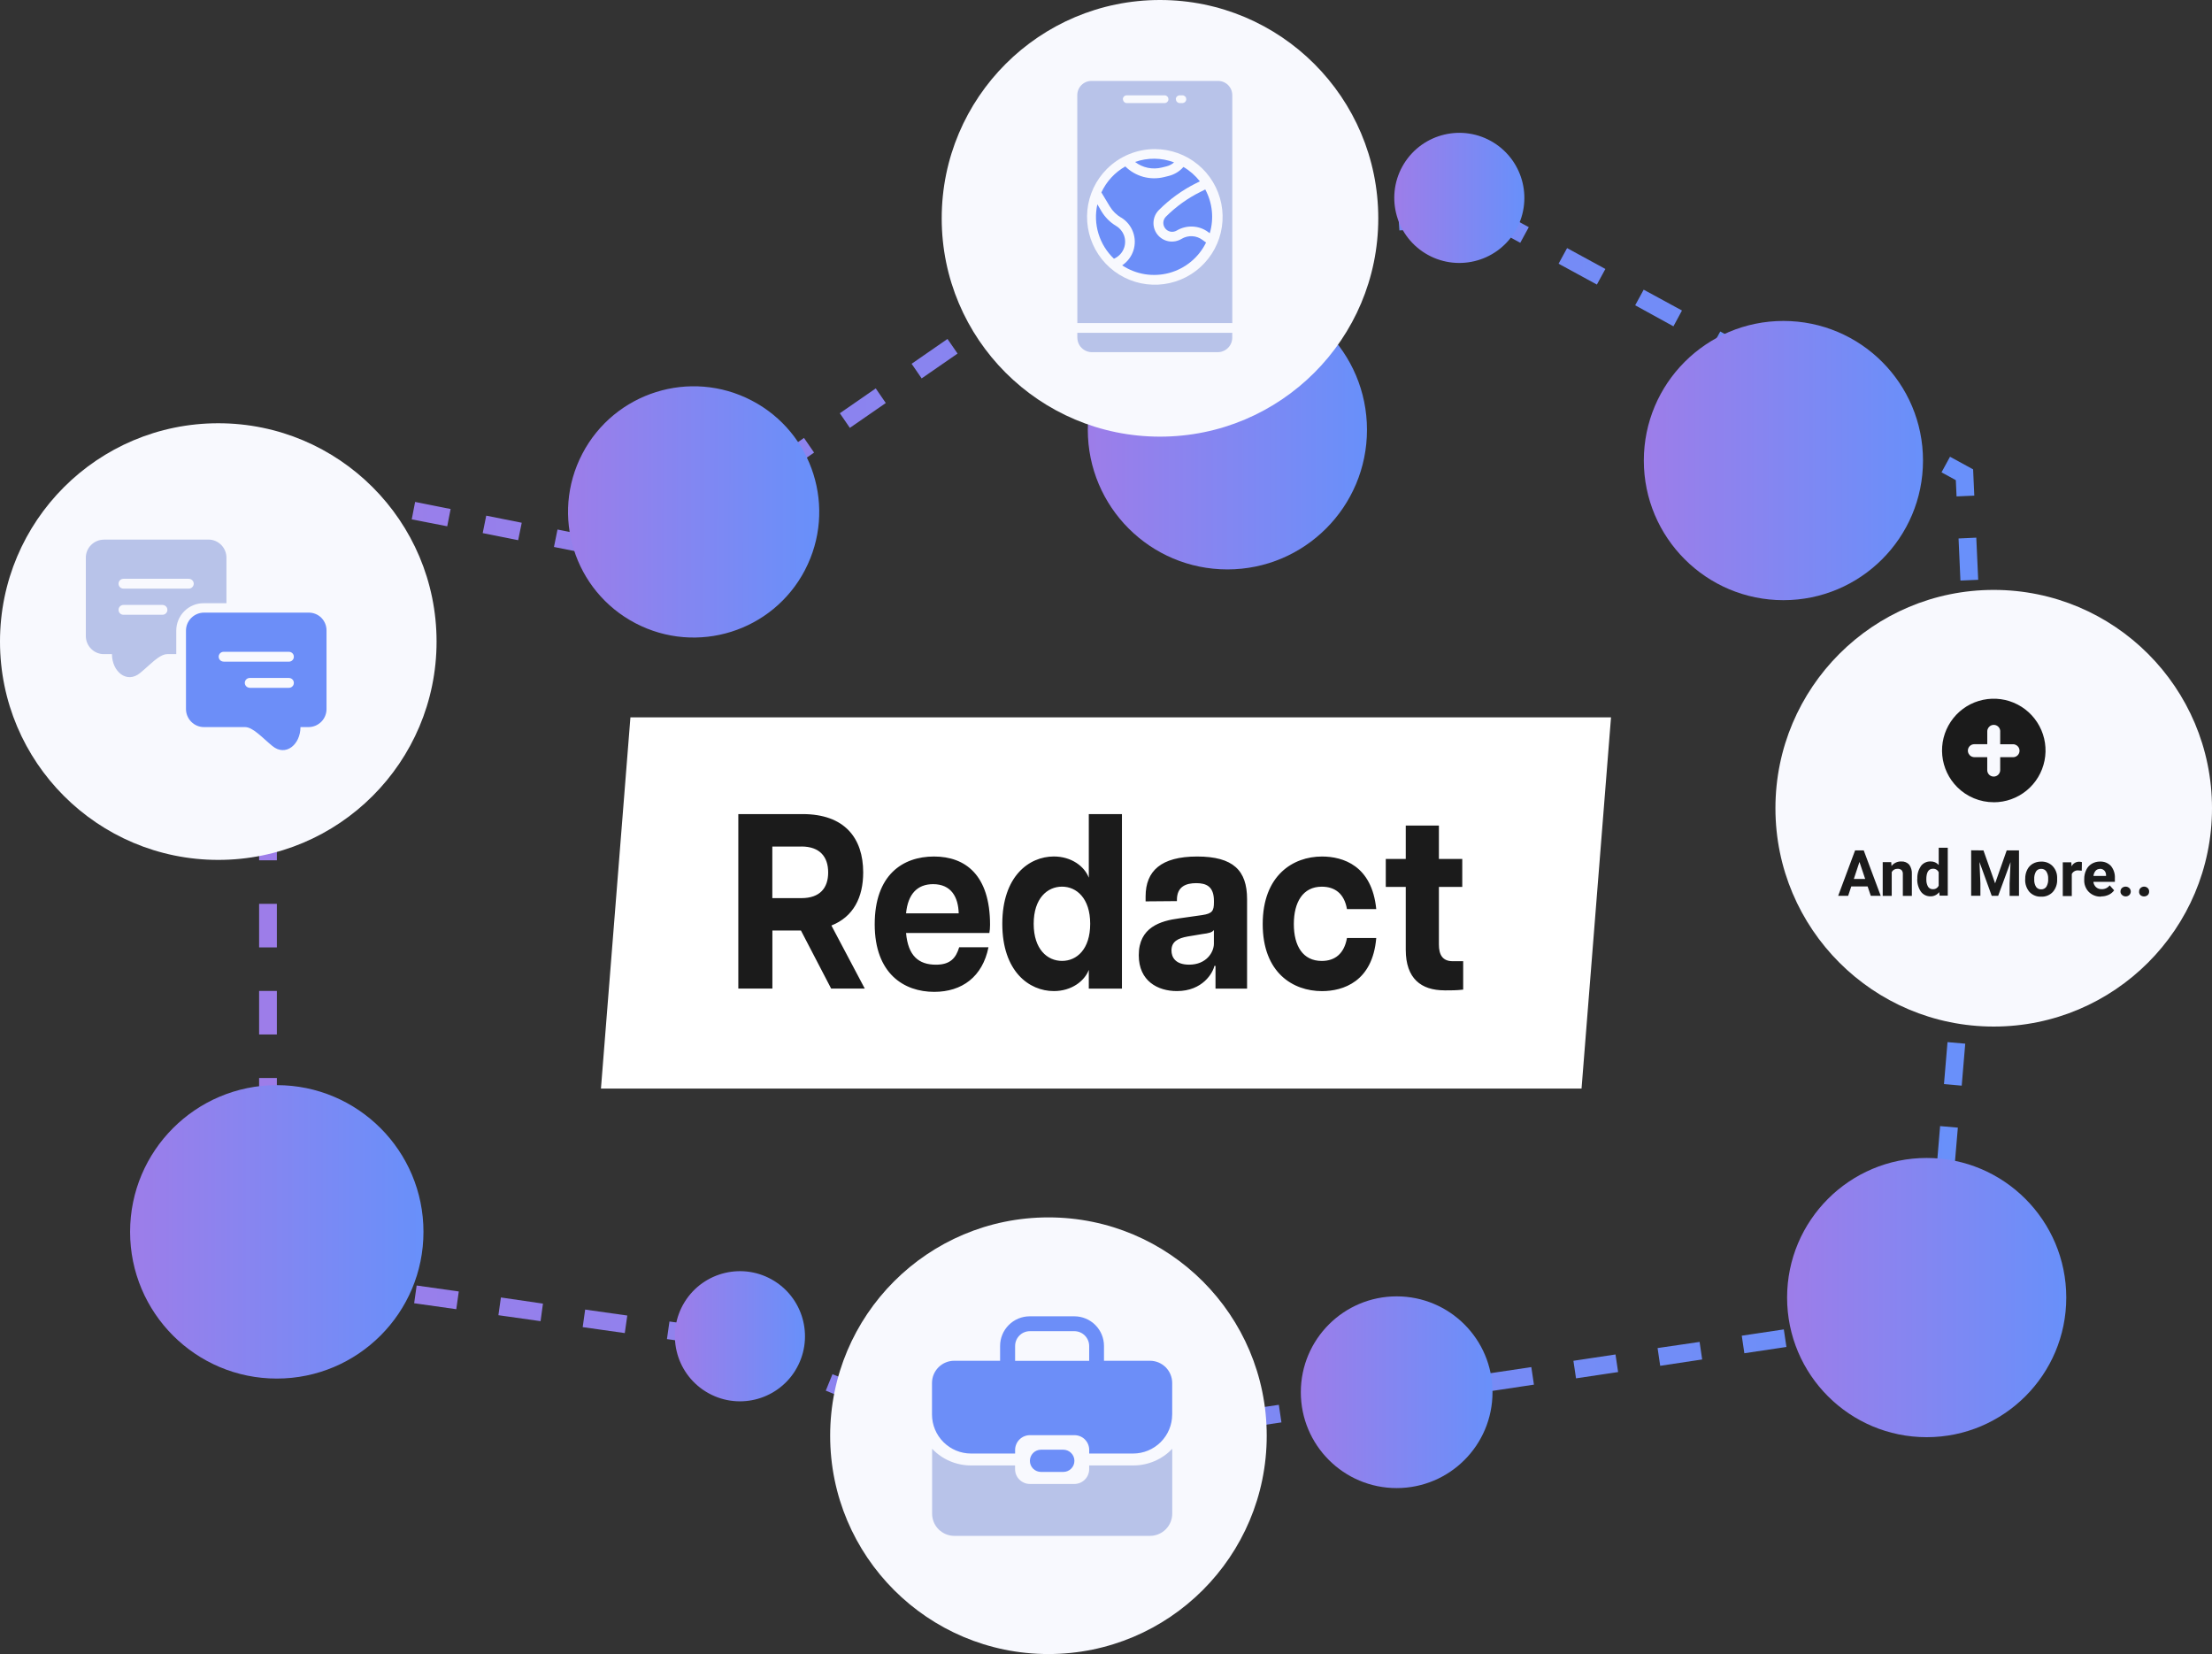 <?xml version="1.0" encoding="UTF-8"?><svg id="Layer_2" xmlns="http://www.w3.org/2000/svg" width="601.23" height="449.49" xmlns:xlink="http://www.w3.org/1999/xlink" viewBox="0 0 601.23 449.49"><rect x="0" y="0" width="601.23" height="449.49" fill="#333333" stroke="none"/><defs><style>.cls-1{fill:url(#linear-gradient-12);}.cls-1,.cls-2,.cls-3,.cls-4,.cls-5,.cls-6,.cls-7,.cls-8,.cls-9,.cls-10,.cls-11,.cls-12,.cls-13,.cls-14,.cls-15,.cls-16,.cls-17,.cls-18,.cls-19,.cls-20,.cls-21,.cls-22,.cls-23,.cls-24,.cls-25,.cls-26,.cls-27,.cls-28,.cls-29{stroke-width:0px;}.cls-2{fill:url(#linear-gradient-17);}.cls-3,.cls-19{fill:#1b1b1b;}.cls-4{fill:url(#linear-gradient-19);}.cls-5{fill:url(#linear-gradient);}.cls-6,.cls-20{fill:#b8c3e9;}.cls-7{fill:url(#linear-gradient-21);}.cls-8{fill:url(#linear-gradient-6);}.cls-9{fill:url(#linear-gradient-15);}.cls-10{fill:url(#linear-gradient-11);}.cls-11{fill:url(#linear-gradient-5);}.cls-12,.cls-29{fill:#6c8ef8;}.cls-13{fill:#f8f9fe;}.cls-14{fill:url(#linear-gradient-13);}.cls-15{fill:url(#linear-gradient-16);}.cls-16{fill:url(#linear-gradient-20);}.cls-17{fill:url(#linear-gradient-14);}.cls-18{fill:url(#linear-gradient-2);}.cls-19,.cls-20,.cls-21,.cls-29{fill-rule:evenodd;}.cls-21{fill:#fff;}.cls-22{fill:url(#linear-gradient-7);}.cls-23{fill:url(#linear-gradient-3);}.cls-24{fill:url(#linear-gradient-9);}.cls-25{fill:url(#linear-gradient-8);}.cls-26{fill:url(#linear-gradient-18);}.cls-27{fill:url(#linear-gradient-10);}.cls-28{fill:url(#linear-gradient-4);}</style><linearGradient id="linear-gradient" x1="70.4" y1="1478.52" x2="540.24" y2="1478.52" gradientTransform="translate(0 1635.59) scale(1 -1)" gradientUnits="userSpaceOnUse"><stop offset="0" stop-color="#9d7de9"/><stop offset="1" stop-color="#6890fa"/></linearGradient><linearGradient id="linear-gradient-2" y1="1384.06" x2="540.22" y2="1384.06" xlink:href="#linear-gradient"/><linearGradient id="linear-gradient-3" y1="1290.81" x2="540.21" y2="1290.81" xlink:href="#linear-gradient"/><linearGradient id="linear-gradient-4" x1="70.66" y1="1263.65" x2="534.15" y2="1263.65" xlink:href="#linear-gradient"/><linearGradient id="linear-gradient-5" x1="70.43" y1="1279.31" x2="540.22" y2="1279.31" xlink:href="#linear-gradient"/><linearGradient id="linear-gradient-6" x1="70.92" y1="1392.19" x2="540.2" y2="1392.19" xlink:href="#linear-gradient"/><linearGradient id="linear-gradient-7" x1="70.43" y1="1506.07" x2="540.22" y2="1506.07" xlink:href="#linear-gradient"/><linearGradient id="linear-gradient-8" x1="76.94" y1="1535.93" x2="539.92" y2="1535.93" xlink:href="#linear-gradient"/><linearGradient id="linear-gradient-9" x1="70.41" y1="1485.74" x2="540.2" y2="1485.74" xlink:href="#linear-gradient"/><linearGradient id="linear-gradient-10" x1="78.52" y1="1492.1" x2="506.34" y2="1492.1" xlink:href="#linear-gradient"/><linearGradient id="linear-gradient-11" x1="70.41" y1="1498.3" x2="540.2" y2="1498.3" xlink:href="#linear-gradient"/><linearGradient id="linear-gradient-12" x1="74.8" y1="1489.21" x2="433.77" y2="1489.21" xlink:href="#linear-gradient"/><linearGradient id="linear-gradient-13" x1="485.74" y1="1282.97" x2="561.62" y2="1282.97" xlink:href="#linear-gradient"/><linearGradient id="linear-gradient-14" x1="446.8" y1="1510.43" x2="522.68" y2="1510.43" xlink:href="#linear-gradient"/><linearGradient id="linear-gradient-15" x1="295.67" y1="1518.79" x2="371.55" y2="1518.79" xlink:href="#linear-gradient"/><linearGradient id="linear-gradient-16" x1="353.57" y1="1257.24" x2="405.67" y2="1257.24" xlink:href="#linear-gradient"/><linearGradient id="linear-gradient-17" x1="183.43" y1="1272.45" x2="218.8" y2="1272.45" xlink:href="#linear-gradient"/><linearGradient id="linear-gradient-18" x1="514.03" y1="1428.09" x2="549.4" y2="1428.09" xlink:href="#linear-gradient"/><linearGradient id="linear-gradient-19" x1="378.96" y1="1581.8" x2="414.34" y2="1581.8" xlink:href="#linear-gradient"/><linearGradient id="linear-gradient-20" x1="153.6" y1="1496.52" x2="221.87" y2="1496.42" xlink:href="#linear-gradient"/><linearGradient id="linear-gradient-21" x1="35.36" y1="1300.83" x2="115.1" y2="1300.83" xlink:href="#linear-gradient"/></defs><g id="Layer_1-2"><path class="cls-5" d="m75.23,162.78h-4.82v-6.89l5.17-4.54,3.18,3.62-3.53,3.11v4.7Z"/><path class="cls-18" d="m75.25,328.45h-4.82v-11.84h4.82v11.84Zm0-23.66h-4.82v-11.84h4.82v11.84Zm0-23.67h-4.82v-11.83h4.82v11.83Zm0-23.66h-4.82v-11.84h4.82v11.84Zm0-23.67h-4.82v-11.84h4.82v11.84Zm0-23.67h-4.82v-11.83h4.82v11.83Zm0-23.66h-4.82v-11.84h4.82v11.84Z"/><path class="cls-23" d="m78.21,349.27l-7.8-1.1v-7.88h4.82v3.68l3.67.52-.69,4.78Z"/><path class="cls-28" d="m273.18,397.76l-5.88-2.39,1.85-4.47,4.65,1.93,5.16-.77.71,4.78-6.49.93Zm17.9-2.67l-.71-4.82,11.44-1.71.71,4.77-11.44,1.77Zm22.88-3.42l-.71-4.76,11.44-1.72.71,4.82-11.44,1.66Zm-57.36-.67l-10.72-4.36,1.82-4.47,10.71,4.36-1.81,4.47Zm80.26-2.75l-.71-4.78,11.44-1.71.71,4.78-11.44,1.71Zm22.88-3.42l-.71-4.77,11.4-1.71.7,4.76-11.39,1.71Zm-124.57-2.55l-10.72-4.37,1.82-4.47,10.72,4.36-1.82,4.48Zm147.44-.87l-.71-4.77,11.44-1.71.71,4.78-11.44,1.71Zm22.88-3.41l-.71-4.78,11.44-1.71.71,4.77-11.44,1.72Zm22.88-3.43l-.71-4.77,11.44-1.72.71,4.78-11.44,1.71Zm-214.64-1.02l-10.71-4.37,1.81-4.47,10.72,4.37-1.82,4.47Zm237.52-2.39l-.71-4.82,11.42-1.67.7,4.77-11.41,1.72Zm22.87-3.42l-.7-4.76,11.43-1.71.71,4.77-11.44,1.71Zm-281.39-2.22l-11.45-1.62.68-4.78,11.45,1.62-.68,4.78Zm304.28-1.2l-.71-4.77,11.44-1.71.71,4.77-11.44,1.71Zm-327.18-2.05l-11.45-1.62.67-4.77,11.45,1.62-.68,4.78Zm-22.9-3.24l-11.46-1.62.68-4.82,11.43,1.67-.65,4.77Zm-22.91-3.25l-11.45-1.62.68-4.82,11.45,1.62-.68,4.82Zm-22.9-3.24l-11.42-1.62.68-4.77,11.45,1.62-.7,4.78Z"/><path class="cls-11" d="m519.9,360.89l-.71-4.78,3.85-.58.34-3.87,4.8.42-.67,7.66-7.6,1.14Z"/><path class="cls-8" d="m529.18,340.68l-4.82-.42.96-11.41,4.82.42-.96,11.41Zm2.01-22.83l-4.82-.42.96-11.41,4.82.42-.97,11.41Zm2.01-22.82l-4.82-.42.96-11.41,4.82.42-.96,11.41Zm2-22.82l-4.82-.43.97-11.41,4.82.42-.96,11.41Zm2.01-22.83l-4.82-.43.96-11.41,4.82.42-.97,11.42Zm2.01-22.84l-4.82-.41.97-11.42,4.82.42-.96,11.41Zm-4.31-22.99l-.52-11.44,4.82-.22.51,11.45-4.81.21Zm-1.03-22.89l-.51-11.44,4.82-.22.51,11.45-4.82.21Zm-1.03-22.89l-.51-11.44,4.82-.22.52,11.45-4.83.21Z"/><path class="cls-22" d="m531.8,134.9l-.2-4.42-3.89-2.12,2.31-4.24,6.28,3.43.32,7.14-4.81.21Z"/><path class="cls-25" d="m191.98,143.18l-2.73-3.98,9.75-6.75,2.74,3.97-9.76,6.75Zm19.53-13.45l-2.74-3.97,9.76-6.75,2.74,3.98-9.76,6.75Zm305.81-7.04l-10.41-5.67,2.3-4.24,10.41,5.67-2.31,4.24Zm-286.32-6.41l-2.73-3.98,9.76-6.75,2.73,3.97-9.76,6.75Zm265.51-4.93l-10.41-5.67,2.31-4.24,10.36,5.63-2.26,4.27Zm-246-8.52l-2.73-3.97,9.75-6.75,2.74,3.97-9.76,6.75Zm225.16-2.83l-10.41-5.67,2.31-4.24,10.41,5.67-2.31,4.23Zm-205.64-10.61l-2.74-3.96,9.76-6.75,2.72,3.97-9.74,6.74Zm184.82-.71l-10.4-5.72,2.31-4.24,10.41,5.66-2.32,4.29Zm-20.81-11.35l-10.41-5.67,2.31-4.24,10.41,5.67-2.31,4.24Zm-144.48-1.4l-2.73-3.96,9.76-6.75,2.73,3.96-9.76,6.75Zm19.85-8.61l-.32-4.82,11.83-.76.32,4.82-11.83.76Zm103.81-1.34l-9.07-4.94h-.13v-.08l-.49-.27.43-.77-.25-3.69,1.52-.11,10.3,5.61-2.31,4.24Zm-80.16-.23l-.32-4.82,11.83-.78.32,4.82-11.83.78Zm23.65-1.56l-.32-4.82,11.83-.78.32,4.82-11.83.78Zm23.65-1.57l-.32-4.82,11.83-.78.32,4.82-11.83.78Z"/><path class="cls-24" d="m176.58,153.76l-6.68-1.3.92-4.74,4.69.92,3.94-2.71,2.73,3.98-5.6,3.86Z"/><path class="cls-27" d="m160.22,150.57l-9.65-1.93.96-4.74,9.65,1.93-.97,4.74Zm-19.37-3.77l-9.65-1.93.96-4.74,9.65,1.93-.97,4.74Zm-19.29-3.78l-9.65-1.88.92-4.74,9.65,1.93-.92,4.69Z"/><path class="cls-10" d="m94.18,141.41l-3.18-3.63,5.24-4.6,6.84,1.33-.93,4.74-4.51-.88-3.45,3.04Z"/><path class="cls-1" d="m80.71,146.83l5.14-4.52,3.19,3.62-5.14,4.52-3.19-3.62Z"/><path class="cls-14" d="m523.68,390.56c20.95,0,37.94-16.99,37.94-37.94s-16.99-37.94-37.94-37.94-37.94,16.99-37.94,37.94,16.99,37.94,37.94,37.94Z"/><path class="cls-17" d="m484.74,163.1c20.95,0,37.94-16.99,37.94-37.94s-16.99-37.94-37.94-37.94-37.94,16.99-37.94,37.94,16.99,37.94,37.94,37.94Z"/><path class="cls-9" d="m333.61,154.74c20.95,0,37.94-16.99,37.94-37.94s-16.99-37.94-37.94-37.94-37.94,16.99-37.94,37.94,16.99,37.94,37.94,37.94Z"/><path class="cls-15" d="m379.62,404.39c14.39,0,26.05-11.66,26.05-26.05s-11.66-26.05-26.05-26.05-26.05,11.66-26.05,26.05,11.66,26.05,26.05,26.05Z"/><path class="cls-2" d="m216.16,372.43c5.13-8.31,2.56-19.2-5.74-24.34-8.31-5.14-19.2-2.56-24.34,5.74-5.13,8.31-2.56,19.2,5.75,24.34,8.31,5.14,19.2,2.56,24.34-5.74Z"/><path class="cls-26" d="m546.76,216.8c5.14-8.31,2.56-19.2-5.74-24.34-8.31-5.13-19.2-2.56-24.34,5.74-5.14,8.31-2.56,19.21,5.74,24.34,8.31,5.13,19.2,2.56,24.34-5.74Z"/><path class="cls-4" d="m411.69,63.08c5.13-8.31,2.56-19.2-5.74-24.34-8.31-5.13-19.2-2.56-24.34,5.74-5.13,8.31-2.56,19.2,5.74,24.34,8.31,5.13,19.2,2.56,24.34-5.74Z"/><path class="cls-16" d="m218.79,154.91c8.73-16.71,2.26-37.33-14.45-46.05-16.71-8.73-37.33-2.26-46.06,14.45-8.73,16.71-2.26,37.33,14.45,46.06,16.71,8.73,37.33,2.26,46.06-14.45Z"/><path class="cls-13" d="m59.33,233.68c32.77,0,59.33-26.56,59.33-59.33s-26.56-59.33-59.33-59.33S0,141.58,0,174.35s26.56,59.33,59.33,59.33Z"/><path class="cls-13" d="m315.29,118.66c32.77,0,59.33-26.56,59.33-59.33S348.06,0,315.29,0s-59.33,26.56-59.33,59.33,26.56,59.33,59.33,59.33Z"/><path class="cls-13" d="m541.9,278.97c32.77,0,59.33-26.56,59.33-59.33s-26.56-59.33-59.33-59.33-59.33,26.56-59.33,59.33,26.56,59.33,59.33,59.33Z"/><path class="cls-7" d="m75.23,374.63c22.02,0,39.87-17.85,39.87-39.87s-17.85-39.87-39.87-39.87-39.87,17.85-39.87,39.87,17.85,39.87,39.87,39.87Z"/><path class="cls-13" d="m284.97,449.49c32.77,0,59.33-26.56,59.33-59.33s-26.56-59.33-59.33-59.33-59.33,26.56-59.33,59.33,26.56,59.33,59.33,59.33Z"/><path class="cls-3" d="m507.64,240.9h-4.46l-.85,2.55h-2.71l4.6-12.35h2.35l4.62,12.35h-2.7l-.86-2.55Zm-3.77-2.05h3.09l-1.55-4.62-1.53,4.62Zm10.17-4.57l.08,1.06c.31-.4.71-.72,1.17-.93.46-.22.96-.32,1.47-.3.4-.03.81.03,1.18.18.38.15.71.38.99.68.53.75.78,1.65.72,2.57v5.92h-2.45v-5.87c.04-.41-.08-.81-.34-1.13-.15-.13-.33-.23-.53-.3-.19-.06-.4-.08-.6-.06-.32-.01-.63.06-.9.22-.27.16-.5.38-.65.66v6.47h-2.45v-9.17h2.3Zm7.1,4.51c-.06-1.21.28-2.41.96-3.42.3-.41.7-.74,1.16-.96s.97-.33,1.48-.31c.42-.01.83.07,1.21.23.38.17.72.42,1,.73v-4.68h2.46v13.02h-2.21l-.13-.96c-.27.36-.63.66-1.04.85-.41.2-.86.3-1.32.29-.5.01-1.01-.1-1.46-.32-.45-.22-.85-.55-1.15-.96-.7-1.04-1.05-2.28-.98-3.53Zm2.45.18c-.04.69.12,1.37.45,1.98.14.22.33.4.56.52.23.12.49.18.74.17.33.02.67-.06.95-.23.29-.17.51-.43.65-.74v-3.63c-.13-.3-.35-.56-.64-.73-.28-.17-.61-.25-.94-.23-1.19.02-1.78.98-1.78,2.9Zm15.52-7.87l3.17,8.95,3.15-8.95h3.34v12.35h-2.55v-3.38l.25-5.79-3.36,9.16h-1.75l-3.33-9.19.25,5.79v3.38h-2.51v-12.35l3.32.03Zm11.35,7.72c-.02-.84.16-1.68.53-2.44.33-.69.85-1.26,1.51-1.65.7-.4,1.49-.6,2.3-.59.56-.02,1.11.07,1.63.26.52.2,1,.49,1.4.88.82.82,1.29,1.93,1.31,3.09v.63c.06,1.24-.36,2.46-1.18,3.4-.41.43-.9.76-1.44.98s-1.13.32-1.72.29c-.59.03-1.18-.07-1.72-.29-.55-.22-1.04-.55-1.45-.98-.82-.96-1.24-2.2-1.18-3.46l.02-.11Zm2.45.17c-.04.7.13,1.4.49,2.01.16.22.37.4.62.52.25.12.52.18.79.16.27.01.54-.05.78-.17.24-.12.45-.3.61-.52.39-.66.56-1.42.5-2.18.04-.7-.13-1.39-.5-1.99-.15-.23-.37-.41-.61-.54-.25-.12-.52-.18-.8-.17-.27-.01-.54.05-.79.17-.24.12-.45.31-.6.53-.37.64-.54,1.38-.49,2.12v.04Zm12.91-2.38c-.29-.04-.58-.07-.88-.07-.37-.04-.74.02-1.06.2-.33.17-.59.44-.76.77v6h-2.45v-9.17h2.32l.07,1.09c.19-.38.48-.7.84-.92.36-.22.78-.34,1.2-.34.26,0,.52.04.77.12l-.04,2.33Zm5.24,7.05c-.6.02-1.21-.07-1.77-.29-.57-.21-1.08-.54-1.52-.96-.43-.43-.76-.95-.98-1.52-.22-.57-.32-1.17-.29-1.78v-.23c-.01-.85.17-1.7.54-2.47.32-.7.85-1.28,1.51-1.68.68-.4,1.45-.61,2.24-.6.55-.02,1.1.07,1.61.27.51.21.97.52,1.35.91.77.95,1.16,2.15,1.08,3.37v.96h-5.84c.05.55.31,1.06.71,1.44.41.37.96.57,1.51.55.42.02.85-.07,1.23-.24.39-.18.72-.45.98-.79l1.21,1.35c-.38.53-.9.95-1.49,1.22-.64.29-1.33.44-2.04.43l-.05.04Zm-.28-7.53c-.22,0-.44.03-.65.12-.21.09-.39.21-.54.38-.33.4-.53.89-.58,1.41h3.42v-.19c.02-.46-.14-.91-.44-1.25-.15-.16-.34-.29-.55-.38s-.43-.12-.66-.12v.04Zm5.58,6.15c0-.18.02-.36.09-.53.07-.17.17-.32.3-.44.28-.24.63-.37.99-.37s.72.13.99.37c.13.12.24.27.31.44.07.17.11.34.11.53s-.04.36-.11.52c-.07.17-.17.32-.31.44-.27.24-.61.36-.96.36-.35,0-.7-.12-.96-.36-.15-.12-.27-.27-.35-.45-.08-.17-.12-.36-.11-.55v.04Zm5.06,0c0-.18.02-.36.09-.53.07-.17.17-.32.31-.44.26-.24.61-.37.96-.37.36,0,.7.13.96.37.14.12.24.27.31.44.07.17.1.35.09.53,0,.18-.02.36-.09.53-.07.17-.17.32-.3.44-.28.23-.63.36-.99.36s-.71-.13-.99-.36c-.13-.13-.23-.29-.29-.46-.06-.17-.08-.36-.06-.54v.04Z"/><path class="cls-19" d="m541.9,218.02c3.25,0,6.41-1.12,8.93-3.19,2.52-2.06,4.24-4.93,4.88-8.13.64-3.19.15-6.51-1.39-9.38-1.53-2.87-4.01-5.12-7.02-6.37-3.01-1.25-6.35-1.41-9.47-.47-3.11.94-5.81,2.94-7.61,5.65-1.81,2.71-2.62,5.95-2.3,9.19.32,3.24,1.75,6.27,4.05,8.57,1.3,1.31,2.85,2.34,4.56,3.05,1.71.71,3.53,1.07,5.38,1.07Zm1.77-19.29c0-.47-.19-.91-.52-1.24-.25-.24-.56-.41-.9-.47-.34-.07-.69-.03-1.01.1-.32.13-.59.36-.79.64-.19.29-.3.62-.3.97v3.51h-3.51c-.35,0-.69.1-.98.29-.29.19-.52.47-.65.79-.13.32-.17.68-.1,1.02.07.34.24.65.48.9.33.33.78.52,1.24.52h3.51v3.51c0,.35.1.69.29.98.19.29.47.52.79.65.32.13.68.17,1.02.1s.66-.24.9-.48c.33-.33.52-.78.52-1.24v-3.51h3.51c.47,0,.91-.19,1.24-.52.24-.25.41-.56.47-.9.07-.34.03-.69-.1-1.01-.13-.32-.36-.59-.64-.79-.29-.19-.62-.3-.97-.3h-3.51v-3.51Z"/><path class="cls-20" d="m292.83,87.79h42.11V25.85c0-1.02-.41-2-1.13-2.73-.72-.72-1.7-1.13-2.73-1.13h-34.41c-1.02,0-2.01.41-2.73,1.13-.72.72-1.13,1.71-1.13,2.73l.02,61.93Zm21.05-47.27c4.26,0,8.4,1.47,11.69,4.18,3.3,2.7,5.55,6.47,6.39,10.65.83,4.18.19,8.52-1.82,12.28-2.01,3.76-5.26,6.71-9.2,8.34-3.94,1.63-8.32,1.85-12.4.61-4.08-1.24-7.6-3.85-9.97-7.4-2.37-3.55-3.43-7.8-3.02-12.05.42-4.24,2.3-8.21,5.31-11.22,3.45-3.45,8.13-5.39,13.01-5.39Zm-8.68-13.56c0-.28.11-.54.3-.74.19-.2.46-.31.74-.31h10.4c.26.02.5.15.68.34.17.19.27.45.27.71s-.1.51-.27.71c-.18.19-.42.31-.68.34h-10.37c-.27,0-.52-.1-.71-.29-.19-.18-.31-.43-.33-.7l-.03-.06Zm14.39,0c0-.14.02-.27.08-.4.05-.13.13-.24.23-.34.1-.1.21-.18.34-.23.13-.05.26-.08.4-.08h.84c.26.02.5.15.68.34.18.19.27.45.27.71s-.1.51-.27.71c-.18.19-.42.31-.68.34h-.84c-.26,0-.51-.11-.7-.29-.19-.18-.3-.43-.31-.69l-.03-.06Z"/><path class="cls-6" d="m292.83,91.75c0,1.05.41,2.05,1.15,2.79.74.74,1.74,1.16,2.79,1.16h34.22c1.05,0,2.05-.42,2.79-1.16.74-.74,1.15-1.75,1.15-2.79v-1.31h-42.11v1.31Z"/><path class="cls-12" d="m317.09,45.2l-1.29.32c-1.25.31-2.55.34-3.82.08-1.26-.26-2.45-.8-3.47-1.59,3.44-1.21,7.2-1.17,10.61.12-.59.51-1.28.88-2.04,1.07Zm1.04,17.75c-.57-.12-1.09-.44-1.44-.91-.35-.47-.53-1.05-.49-1.63.04-.57.29-1.11.69-1.52,2.75-2.74,5.92-5.03,9.4-6.75l1.3-.66c1.97,3.65,2.41,7.93,1.23,11.9l-.37-.27c-1.22-.93-2.71-1.47-4.24-1.54-1.54-.08-3.06.3-4.38,1.09-.51.3-1.12.4-1.7.29Z"/><path class="cls-12" d="m304.7,59.1c1.5.9,2.65,2.29,3.26,3.94.61,1.64.64,3.45.08,5.11-.55,1.62-1.61,3.01-3.03,3.96,1.87,1.23,3.97,2.05,6.18,2.41,2.21.35,4.47.23,6.62-.35,2.16-.59,4.17-1.63,5.89-3.05,1.72-1.42,3.13-3.2,4.11-5.21l-.96-.7c-.81-.61-1.78-.97-2.8-1.02-1.02-.05-2.02.2-2.89.72-1.05.64-2.3.88-3.52.66-1.21-.22-2.3-.88-3.06-1.85-.76-.97-1.13-2.19-1.05-3.42.08-1.23.61-2.39,1.49-3.25,2.95-2.95,6.35-5.4,10.08-7.26l1.03-.51c-1.23-1.57-2.74-2.9-4.47-3.91-1.04,1.2-2.41,2.04-3.95,2.43l-1.29.32c-1.86.46-3.81.44-5.66-.06-1.85-.51-3.54-1.48-4.9-2.83-2.85,1.62-5.12,4.09-6.5,7.06l2.28,3.79c.75,1.25,1.8,2.29,3.05,3.04h0Z"/><path class="cls-12" d="m305.5,63.94c.4,1.08.42,2.27.05,3.37-.23.67-.59,1.28-1.07,1.79-.48.52-1.06.93-1.7,1.21-1.97-1.86-3.42-4.21-4.21-6.8-.79-2.59-.9-5.35-.3-7.99l1.13,1.93c.98,1.62,2.33,2.97,3.96,3.95.99.58,1.74,1.48,2.15,2.55Z"/><path class="cls-29" d="m282.95,400c-.8,0-1.57-.32-2.14-.88-.57-.57-.88-1.33-.88-2.13s.32-1.57.88-2.14,1.33-.89,2.14-.89h6.05c.8,0,1.57.32,2.14.89.57.57.89,1.33.89,2.14s-.32,1.57-.89,2.13c-.57.57-1.33.88-2.14.88h-6.05Zm35.65-15.61c0,2.82-1.12,5.51-3.11,7.5-1.99,1.99-4.69,3.11-7.5,3.11h-11.94v-.97c0-.53-.1-1.05-.3-1.54-.2-.49-.5-.93-.87-1.31s-.82-.67-1.31-.87c-.49-.2-1.01-.3-1.54-.3h-12.1c-1.07,0-2.09.43-2.84,1.18-.75.75-1.18,1.78-1.18,2.84v.97h-11.98c-2.82,0-5.51-1.12-7.5-3.11-1.99-1.99-3.11-4.69-3.11-7.5v-8.56c0-1.6.64-3.14,1.77-4.27,1.13-1.13,2.67-1.77,4.27-1.77h12.47v-4.03c0-2.13.85-4.18,2.36-5.69,1.51-1.51,3.55-2.36,5.69-2.36h12.14c2.13,0,4.18.85,5.69,2.36,1.51,1.51,2.36,3.56,2.36,5.69v4.03h12.5c1.6,0,3.14.64,4.27,1.77,1.13,1.13,1.77,2.67,1.77,4.27v8.56Zm-22.56-18.62c0-1.07-.43-2.08-1.18-2.84-.75-.75-1.77-1.17-2.84-1.18h-12.1c-.53,0-1.05.11-1.54.31-.49.2-.93.5-1.3.88-.37.37-.67.82-.87,1.31-.2.49-.3,1.01-.3,1.54v4.02h20.13v-4.04Z"/><path class="cls-20" d="m275.9,398.24v1.01c0,1.07.42,2.09,1.18,2.84s1.78,1.18,2.85,1.18h12.09c1.07,0,2.09-.42,2.84-1.18.76-.75,1.18-1.78,1.18-2.84v-1.01h11.97c1.98,0,3.95-.39,5.77-1.17,1.83-.78,3.47-1.92,4.84-3.36v17.62c0,1.6-.64,3.14-1.77,4.27-1.13,1.14-2.67,1.77-4.27,1.78h-53.18c-1.6,0-3.14-.64-4.28-1.77s-1.77-2.67-1.77-4.28v-17.62c1.37,1.44,3.01,2.58,4.84,3.36,1.82.78,3.79,1.17,5.77,1.17h11.94Z"/><path class="cls-12" d="m55.44,166.48h28.49c1.3,0,2.54.52,3.45,1.44.89.93,1.39,2.17,1.37,3.45v21.33c0,1.28-.51,2.52-1.41,3.43-.9.91-2.13,1.44-3.41,1.46h-2.26c0,4.72-4,8.13-7.65,5.13-2.89-2.38-5.28-5.13-7.44-5.13h-11.14c-1.3,0-2.54-.52-3.45-1.44-.92-.92-1.43-2.16-1.44-3.45v-21.33c0-1.29.52-2.54,1.44-3.45.92-.92,2.16-1.43,3.45-1.44Zm12.43,20.44h10.67c.23,0,.46-.06.67-.18.2-.12.37-.29.49-.49.11-.2.17-.43.17-.67s-.06-.46-.17-.67c-.12-.2-.29-.37-.49-.49-.2-.12-.43-.18-.67-.18h-10.67c-.35,0-.69.14-.94.39-.25.25-.39.59-.39.94s.14.69.39.94c.25.25.59.39.94.39Zm-7.1-7.11h17.77c.23,0,.46-.06.67-.18.2-.12.37-.29.49-.49.11-.2.17-.43.17-.67s-.06-.46-.17-.67c-.12-.2-.29-.37-.49-.49-.2-.12-.43-.18-.67-.18h-17.77c-.35,0-.69.14-.94.39-.25.25-.39.59-.39.94s.14.69.39.94c.25.25.59.39.94.39Z"/><path class="cls-20" d="m28.22,146.63h28.44c1.3,0,2.54.52,3.45,1.44.92.92,1.43,2.16,1.44,3.45v12.4h-6.22c-1.97,0-3.85.79-5.24,2.18-1.39,1.39-2.17,3.27-2.18,5.24v6.41h-2.39c-1.63,0-3.39,1.56-5.39,3.36-.66.58-1.33,1.19-2.05,1.78-3.65,3-7.65-.42-7.65-5.13h-2.21c-1.3,0-2.54-.52-3.45-1.44-.92-.92-1.43-2.16-1.44-3.45v-21.33c0-1.29.52-2.54,1.44-3.45.92-.92,2.16-1.43,3.45-1.44Zm5.33,20.44h10.61c.23,0,.47-.06.67-.18.2-.12.37-.29.49-.49.12-.2.18-.43.18-.67s-.06-.46-.18-.67c-.12-.2-.29-.37-.49-.49-.2-.12-.43-.18-.67-.18h-10.61c-.23,0-.46.06-.67.18-.2.12-.37.29-.49.49-.11.2-.17.43-.17.67s.06.46.17.67c.12.2.29.37.49.49.2.12.43.18.67.18Zm0-7.11h17.77c.23,0,.47-.06.67-.18s.37-.29.49-.49c.12-.2.18-.43.18-.67s-.06-.46-.18-.66c-.12-.2-.29-.37-.49-.49s-.43-.18-.67-.18h-17.77c-.23,0-.46.06-.67.18-.2.12-.37.29-.49.49-.11.2-.17.43-.17.66s.06.46.17.67c.12.2.29.37.49.49.2.12.43.18.67.18Z"/><rect class="cls-3" x="188.61" y="211.55" width="222.15" height="71"/><path class="cls-21" d="m163.34,295.82l8.01-100.87h266.53l-8.01,100.87H163.34Zm54.36-42.95l8.21,15.78h9.14l-9.07-17.14c5.99-2.37,8.64-7.65,8.64-14.43,0-9.28-5-15.85-16.48-15.85h-17.46v47.42h9.26v-15.78h7.77Zm51.21.68h0,0s0,0,0,0Zm-22.64,0h22.64c.12-.74.19-1.22.19-2.23,0-13.55-6.72-18.56-15.24-18.56s-16.11,5.01-16.11,18.42,7.96,18.36,16.17,18.36c7.59,0,13.15-4.13,14.75-12.12h-7.96c-.87,2.91-2.41,4.74-6.3,4.74-4.75,0-7.59-2.44-8.14-8.6Zm49.67,15.11h9.01v-47.42h-9.01v17.27c-1.17-3.05-4.69-5.76-9.5-5.76-6.72,0-14.01,5.35-14.01,18.29s7.28,18.29,14.01,18.29c4.81,0,8.33-2.71,9.5-5.76v5.08Zm34.44,0h8.58v-24.32c0-7.79-3.76-11.58-13.57-11.58s-14.01,3.93-14.01,10.84v1.35l8.51-.07v-.34c0-3.66,2.53-4.54,5.25-4.54s4.81.88,4.81,4.81v.41c0,2.3-.43,3.05-3.21,3.46l-6.17.88c-5.18.68-11.05,2.44-11.05,10.02,0,7.04,5.18,9.75,10.37,9.75,7.03,0,9.81-5.01,10.18-6.84h.31v6.17Zm35.73-13.75c-.74,4.2-3.21,6.23-6.85,6.23-5.12,0-7.59-4.06-7.59-10.02s2.47-10.16,7.59-10.16c3.52,0,6.11,1.83,6.85,6.09h7.96c-1.17-11.85-9.07-14.29-14.75-14.29-7.9,0-16.11,5.15-16.11,18.36s8.21,18.22,16.11,18.22c5.74,0,13.76-2.57,14.75-14.43h-7.96Zm26.53,14.23c1.73,0,3.33,0,5.06-.21h0v-7.72h-2.84c-2.84,0-3.76-1.83-3.76-4.54v-15.65h6.35v-7.59h-6.35v-9.08h-9.01v9.08h-5.43v7.59h5.43v17.07c0,7.86,4.2,11.04,10.55,11.04Zm-174.82-39.09h-7.9v14.02h7.9c5.06,0,7.28-2.78,7.28-6.98s-2.22-7.05-7.28-7.05h0Zm109.04,23.77l-4.07.68c-2.59.47-4.38,1.35-4.38,3.79,0,1.83,1.05,3.86,4.81,3.86,4.69,0,6.72-3.39,6.72-5.69v-3.72c-.5.68-1.48.88-3.08,1.08h0Zm-80.59-5.62c.5-5.21,3.03-7.92,7.34-7.93,4.94,0,6.85,3.52,6.97,7.93h-14.32Zm42.4-7.25c-4.01,0-7.71,3.18-7.71,10.09s3.7,10.09,7.71,10.09,7.65-3.18,7.65-10.09-3.7-10.09-7.65-10.09Z"/></g></svg>